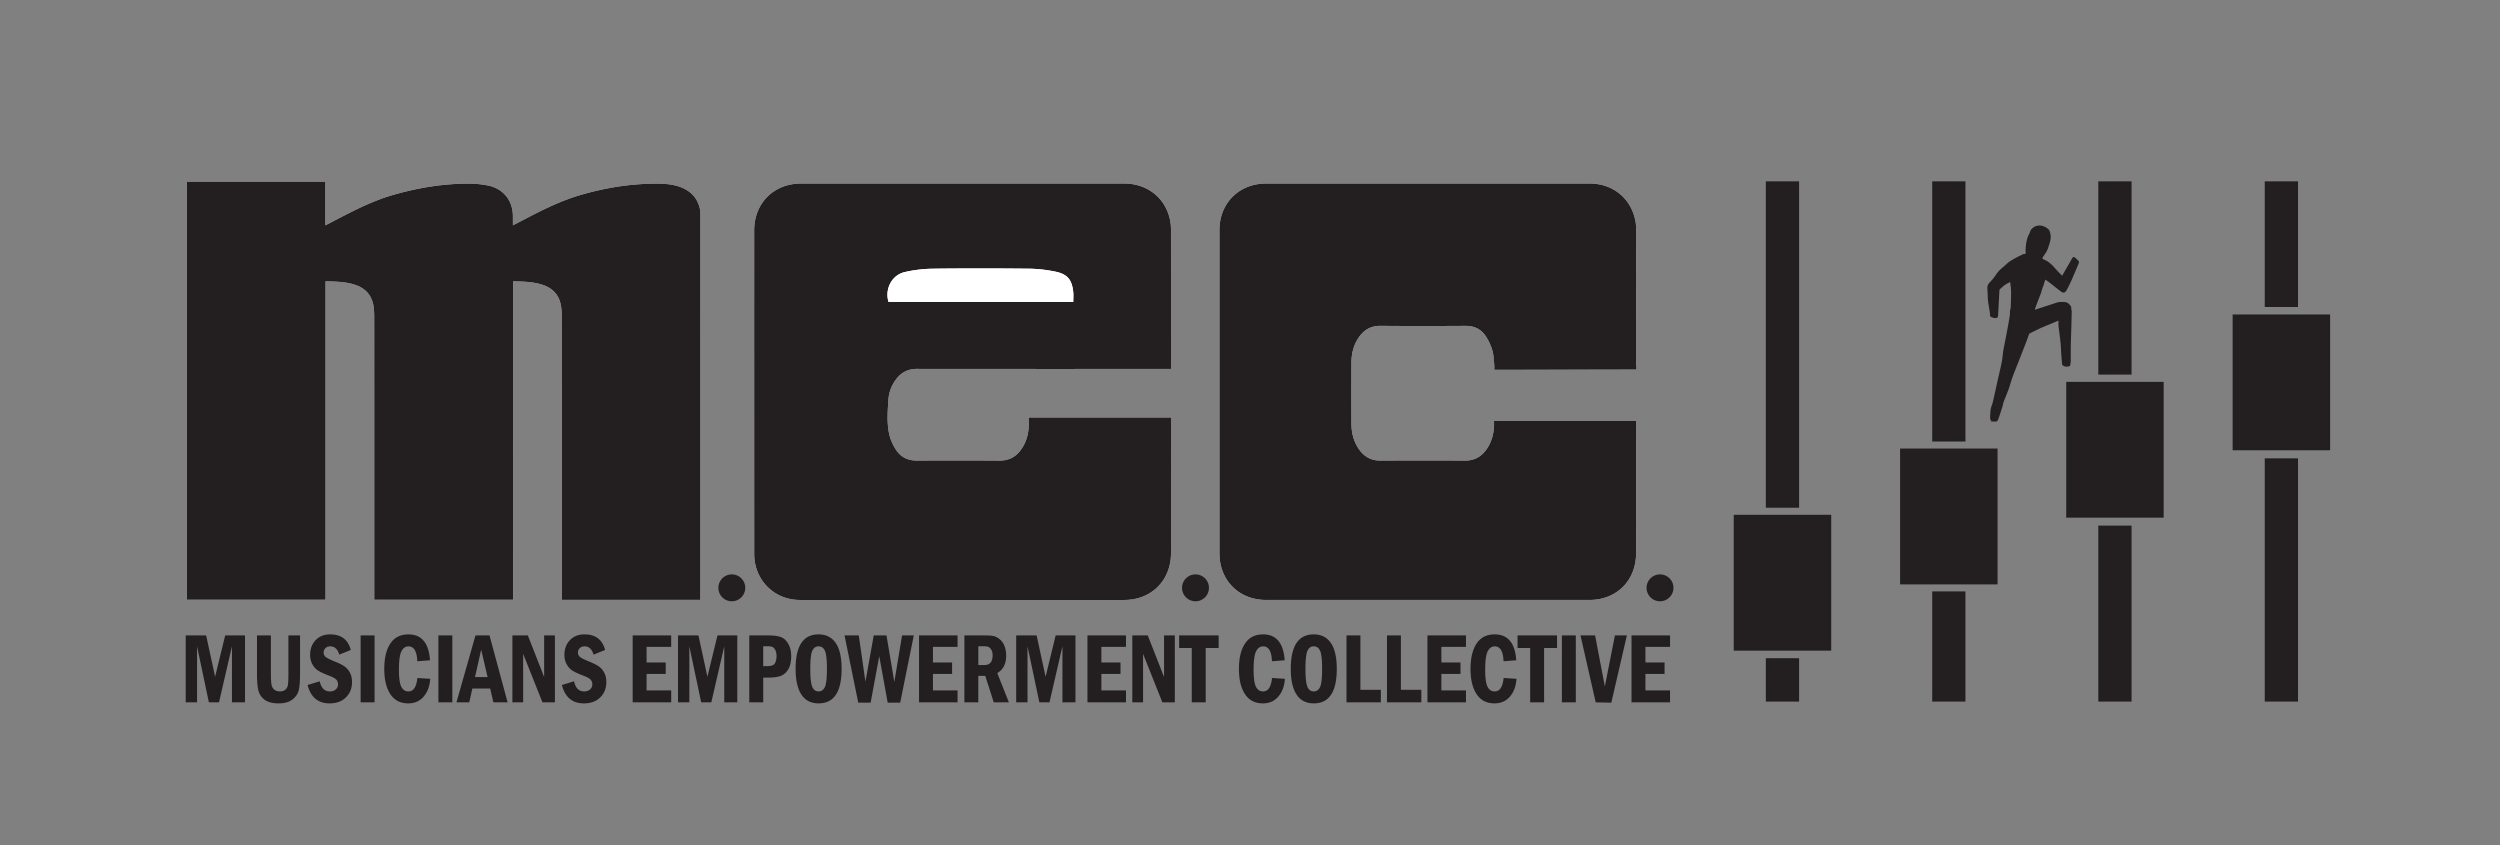 <svg xmlns="http://www.w3.org/2000/svg" width="889.956" height="300.936" viewBox="0 0 667.467 225.702"><rect x="0" y="0" width="667.467" height="225.702" fill="#808080" stroke="none"/><g data-name="Layer 1"><clipPath id="a"><path transform="matrix(1 0 0 -1 0 225.702)" d="M0 225.702h667.467V0H0z"/></clipPath><path d="M480.334 135.552h-8.879V48.409h8.879zM480.334 187.314h-8.879v-11.577h8.879zM488.908 173.713h-26.026v-36.265h26.026zM524.752 117.881h-8.88V48.409h8.88zM524.752 187.314h-8.88v-29.416h8.88zM533.323 156.024h-26.026V119.76h26.026zM569.104 100.008h-8.883V48.409h8.883zM569.104 187.314h-8.883v-46.988h8.883zM577.674 138.209H551.65v-36.263h26.024zM613.537 81.971h-8.88V48.409h8.88zM613.537 187.314h-8.88v-64.946h8.88zM622.11 120.219h-26.026V83.955h26.026z" fill="#231f20" fill-rule="evenodd"/><clipPath id="b"><path transform="matrix(1 0 0 -1 0 225.702)" d="M0 225.702h667.467V0H0z"/></clipPath><g clip-path="url(#b)"><path d="M550.557 73.618c.645-1.118 1.273-2.196 1.895-3.272.302-.531.589-1.077.922-1.589.068-.1.383-.173.463-.108.415.322.805.679 1.157 1.064.092.105.079.384.015.539a215.948 215.948 0 0 1-1.976 4.649 31.064 31.064 0 0 1-1.294 2.596c-.426.749-.885.806-1.57.281-.984-.762-1.96-1.541-2.947-2.309-.352-.269-.714-.522-1.121-.822-.147.384-.33.846-.397 1.152-.045.222-.132.47-.214.659-.314.71-.442 1.523-.73 2.212-.534 1.275-.988 2.579-1.481 3.872.034.043.067.089.1.134 2.032-.687 3.682-1.19 5.708-1.873.089-.054.334-.09.472-.117.156-.019.24-.034.395-.052.19-.021.374-.01.569-.012.67-.006 1.374.005 1.848.527.278.304.676.601.624 1.142-.025.276.127.566.125.848-.028 1.698-.08 3.398-.125 5.097-.032 1.216-.091 2.428-.11 3.644-.025 1.56-.017 3.12-.025 4.682 0 .016 0 .033-.006.049-.084.395-.07 1.064-.271 1.134-.582.202-1.256.24-1.822-.171a.53.53 0 0 1-.204-.311c-.094-1.009-.181-2.02-.246-3.029-.061-.861-.061-1.728-.152-2.585-.165-1.563-.388-3.124-.565-4.685-.045-.414-.007-.837-.007-1.366-1.557.67-2.792 1.151-4.284 1.793-.121.051-.31.109-.486.193-.284.147-.498.259-.656.333-.76.35-1.5.713-2.263 1.124-.106.057-.173.219-.222.343-.308.817-.598 1.644-.912 2.46-.68 1.755-1.37 3.509-2.055 5.261-.47 1.211-.972 2.411-1.41 3.632-.38 1.056-.652 2.148-1.035 3.2-.42 1.161-.914 2.292-1.35 3.445-.134.358-.163.757-.275 1.123-.373 1.185-.745 2.367-1.163 3.536-.078.215-.351.481-.56.51-.444.054-.913-.032-1.426-.062.082-.123.136-.195.184-.266-.044.015-.086.024-.135.038-.072-.216-.215-.432-.208-.643.024-.801.043-1.609.172-2.396.116-.66.42-1.279.575-1.937.425-1.834.814-3.678 1.223-5.518.38-1.713.804-3.42 1.146-5.139.19-.956.249-1.94.387-2.906.085-.59.225-1.173.337-1.758.293-1.539.597-3.078.883-4.617.193-1.047.375-2.097.536-3.146.057-.382.007-.782.05-1.166.038-.328.184-.646.198-.974.055-1.409.105-2.822.088-4.233-.01-.828-.146-1.655-.235-2.531-.433.232-.895.425-1.292.706-.498.353-.95.771-1.417 1.171a.496.496 0 0 0-.151.274c-.046.694-.077 1.391-.115 2.086-.076 1.51-.168 3.024-.241 4.535-.035.697-.228.907-.92.843-.27-.025-.538-.117-.795-.206-.35-.121-.48-.357-.464-.749.012-.429-.094-.862-.156-1.293-.12-.785-.292-1.563-.363-2.349-.094-1.078-.093-2.165-.175-3.245-.052-.653.162-1.17.599-1.633.347-.375.708-.752 1.02-1.158.49-.626.894-1.321 1.427-1.902.573-.618 1.247-1.139 1.878-1.695.35-.31.685-.651 1.075-.906a28.293 28.293 0 0 1 1.969-1.131c.524-.279 1.074-.52 1.607-.775.03-.014.054-.06.076-.056.818.126.54-.523.549-.857.048-1.63.236-3.215 1.046-4.672.155-.277.186-.633.367-.883.89-1.216 2.436-1.55 3.844-.782.534.293.99.582 1.192 1.154.303.863.358 1.758.108 2.647-.232.811-.453 1.635-.794 2.401-.284.639-.735 1.203-1.13 1.79-.187.282-.157.513.149.632 1.32.505 2.285 1.439 3.18 2.482.559.645 1.17 1.237 1.793 1.892" fill="#231f20" fill-rule="evenodd"/></g><clipPath id="c"><path transform="matrix(1 0 0 -1 0 225.702)" d="M0 225.702h667.467V0H0z"/></clipPath><g clip-path="url(#c)"><path d="M198.976 156.945a3.59 3.59 0 1 1-7.18.001 3.59 3.59 0 0 1 7.18 0M322.772 156.945a3.59 3.59 0 1 1-7.18.001 3.59 3.59 0 0 1 7.18 0M446.794 156.945a3.59 3.59 0 1 1-7.181.001 3.59 3.59 0 0 1 7.18 0" fill="#231f20"/><path d="M436.775 98.154c.017-.345.04-.607.04-.872.002-11.978.004-23.956-.004-35.934 0-.683-.008-1.377-.12-2.048-1.048-6.188-5.93-10.297-12.262-10.298-28.813-.006-57.628-.007-86.44.001-7.176.003-12.412 5.255-12.413 12.414v86.262c0 7.3 5.2 12.505 12.487 12.505h86.262c7.303 0 12.482-5.17 12.49-12.495.01-11.472.002-22.945.002-34.416v-.917h-37.93c0 .58.03 1.087-.005 1.591-.138 2.148-.71 4.162-1.948 5.95-1.398 2.021-3.263 3.087-5.8 3.071-7.538-.049-15.075-.043-22.613-.002-2.386.012-4.19-.964-5.56-2.839-1.515-2.07-2.135-4.44-2.146-6.968-.027-5.452-.023-10.905-.002-16.358.01-2.367.555-4.608 1.885-6.603 1.4-2.099 3.27-3.224 5.902-3.2 7.566.066 15.134.052 22.701.006 2.291-.015 4.105.863 5.332 2.697a14.224 14.224 0 0 1 1.852 4.01c.395 1.403.388 2.92.563 4.443zm-124.13.354v-.856c0-12.129.004-24.256-.009-36.385-.002-.8-.066-1.613-.22-2.397-1.18-5.963-6.036-9.868-12.268-9.869-28.755-.004-57.51-.004-86.266 0-7.28.001-12.522 5.232-12.524 12.506-.006 28.725-.004 57.451.007 86.176 0 .89.055 1.795.226 2.664 1.158 5.868 6.022 9.836 12.011 9.836 28.844.003 57.69.002 86.534.001 7.277 0 12.502-5.217 12.507-12.507.008-11.74.002-23.48.002-35.22v-.998H274.67c0 .406-.01.758.002 1.108.088 2.564-.416 4.98-1.835 7.15-1.403 2.144-3.32 3.273-5.972 3.253-7.359-.055-14.718-.046-22.077-.004-2.422.014-4.324-.929-5.592-2.913-.769-1.206-1.422-2.575-1.747-3.96-.728-3.102-.456-6.282-.252-9.428.124-1.933.82-3.716 1.97-5.29 1.386-1.9 3.192-2.888 5.624-2.885 22.2.03 44.4.018 66.6.018zm-125.65 61.656v-.955c0-33.942 0-67.882-.005-101.823 0-.505 0-1.02-.102-1.51-.742-3.528-3.15-5.462-6.442-6.313-1.623-.419-3.36-.532-5.047-.533-7.106-.008-14.07 1.132-20.853 3.164-5.837 1.748-11.209 4.63-16.59 7.446-.302.16-.609.305-1.02.51v-2.387c-.003-4.22-2.554-7.43-6.702-8.243a26.181 26.181 0 0 0-4.876-.493c-6.897-.03-13.658 1.091-20.259 2.974-6.065 1.73-11.617 4.724-17.186 7.63-.304.16-.614.306-1.056.526V48.51H49.912v111.61H86.91V75.107c2.89.077 5.69.091 8.356 1.11 2.45.934 3.956 2.715 4.421 5.291.19 1.047.227 2.134.227 3.203.011 24.763.008 49.525.008 74.29v1.112h37.07V75.107c2.682.065 5.272.103 7.772.904 2.724.873 4.477 2.674 4.99 5.523.188 1.048.226 2.134.226 3.203.011 24.763.008 49.525.008 74.29v1.137z" fill="#fff" fill-rule="evenodd"/><path d="M186.995 160.164h-37.006v-1.137c0-24.764.003-49.527-.01-74.29 0-1.07-.036-2.155-.225-3.202-.512-2.85-2.265-4.651-4.99-5.523-2.5-.802-5.09-.84-7.772-.905v85.006h-37.07V159c0-24.764.004-49.526-.008-74.29 0-1.068-.036-2.154-.227-3.201-.464-2.576-1.97-4.358-4.42-5.293-2.667-1.017-5.467-1.032-8.356-1.11v85.014h-37V48.51h36.947v11.647c.442-.22.752-.367 1.055-.526 5.569-2.906 11.122-5.9 17.186-7.63 6.602-1.883 13.362-3.004 20.26-2.974 1.627.009 3.279.18 4.876.493 4.148.813 6.698 4.023 6.7 8.244v2.386c.413-.205.72-.351 1.022-.51 5.38-2.816 10.752-5.698 16.589-7.446 6.784-2.032 13.748-3.172 20.854-3.164 1.686 0 3.424.114 5.047.533 3.29.85 5.7 2.785 6.442 6.312.102.49.102 1.006.102 1.51.004 33.942.004 67.883.004 101.824zM286.55 80.603c0-.937.074-1.8-.014-2.646-.34-3.287-1.546-4.782-4.803-5.441-2.292-.464-4.658-.75-6.995-.775-8.577-.09-17.156-.102-25.733.004a36.06 36.06 0 0 0-7.425.892c-3.473.78-5.398 4.51-4.36 7.966zm26.095 17.906h-1.256c-22.2 0-44.398.01-66.598-.018-2.432-.004-4.238.984-5.624 2.883-1.15 1.576-1.846 3.358-1.971 5.29-.203 3.147-.476 6.327.253 9.428.325 1.386.977 2.756 1.747 3.962 1.267 1.983 3.169 2.926 5.592 2.912a1657.67 1657.67 0 0 1 22.076.005c2.65.019 4.569-1.11 5.973-3.255 1.419-2.17 1.923-4.585 1.834-7.15-.012-.35-.002-.701-.002-1.107h37.976v.998c0 11.74.007 23.48-.002 35.22-.005 7.29-5.23 12.508-12.507 12.508l-86.533-.001c-5.99 0-10.853-3.97-12.011-9.836-.172-.87-.227-1.776-.227-2.664-.01-28.726-.012-57.452-.006-86.177.002-7.274 5.242-12.505 12.524-12.506 28.755-.003 57.51-.003 86.265 0 6.233 0 11.088 3.906 12.267 9.87.156.783.219 1.597.22 2.397.014 12.128.01 24.255.01 36.384zM436.821 98.595c-12.66 0-25.26.085-37.764.085-.175-1.523-.176-3.566-.572-4.969a14.197 14.197 0 0 0-1.852-4.01c-1.227-1.834-3.04-2.71-5.332-2.697-7.567.046-15.135.06-22.7-.007-2.633-.023-4.504 1.102-5.903 3.201-1.33 1.995-1.875 4.236-1.885 6.604-.02 5.452-.025 10.905.002 16.357.011 2.527.631 4.897 2.145 6.968 1.371 1.875 3.175 2.851 5.561 2.84 7.538-.04 15.075-.048 22.612.002 2.538.015 4.403-1.05 5.801-3.072 1.238-1.788 1.81-3.802 1.95-5.95.032-.504.002-1.012.002-1.59h37.931v.916c0 11.471.008 22.944-.003 34.416-.007 7.325-5.186 12.495-12.489 12.495h-86.262c-7.288 0-12.487-5.206-12.487-12.505V61.417c.001-7.158 5.237-12.41 12.412-12.414 28.813-.008 57.628-.007 86.441 0 6.331 0 11.214 4.11 12.261 10.297.113.671.121 1.365.121 2.048.008 11.978.006 23.956.004 35.935 0 .264.023.967.006 1.312" fill="#231f20" fill-rule="evenodd"/><path d="M286.55 80.603h-49.33c-1.038-3.456.887-7.186 4.36-7.966a36.06 36.06 0 0 1 7.425-.892c8.577-.106 17.156-.094 25.733-.004 2.337.025 4.703.31 6.995.775 3.257.659 4.463 2.154 4.803 5.44.088.847.014 1.71.014 2.647" fill="#fff" fill-rule="evenodd"/><path d="M49.584 169.647h5.454l2.392 11.037 2.69-11.037h5.292v17.871h-3.483v-14.965l-3.458 14.965H55.77l-3.162-14.965v14.965h-3.023zM68.609 169.647h3.718v10.212c0 1.44.062 2.444.186 3.012.124.567.382.997.775 1.29.392.292.874.437 1.444.437.62 0 1.11-.16 1.475-.484.363-.322.586-.75.669-1.283.083-.533.124-1.523.124-2.972v-10.212h3.11v10.055c0 2.008-.11 3.505-.328 4.491-.22.986-.777 1.833-1.673 2.54-.896.707-2.13 1.06-3.7 1.06-1.47 0-2.627-.259-3.47-.779a4.271 4.271 0 0 1-1.797-2.186c-.355-.939-.533-2.595-.533-4.969zM93.657 173.536l-3.074 1.244c-.438-1.475-1.239-2.213-2.404-2.213-.545 0-.977.163-1.295.491a1.594 1.594 0 0 0-.477 1.146c0 .506.188.909.563 1.211.376.301 1.164.696 2.361 1.184 1.091.428 1.948.851 2.572 1.27.624.419 1.128.989 1.512 1.709.385.72.576 1.556.576 2.507 0 1.668-.543 3.036-1.629 4.104-1.087 1.07-2.543 1.605-4.369 1.605-3.065 0-5.024-1.637-5.875-4.91l3.247-.982c.397 1.798 1.302 2.697 2.715 2.697.644 0 1.167-.177 1.568-.531.4-.353.601-.818.601-1.393 0-.437-.14-.827-.422-1.172-.28-.345-.925-.709-1.933-1.094-1.298-.488-2.264-.932-2.9-1.328-.637-.398-1.16-.965-1.574-1.702-.414-.738-.62-1.578-.62-2.521 0-1.605.49-2.922 1.47-3.947.978-1.025 2.273-1.538 3.884-1.538 2.941 0 4.776 1.388 5.503 4.163M96.285 169.647h3.718v17.871h-3.718zM111.43 181.012l3.434.223c-.124 1.937-.707 3.515-1.748 4.732-1.04 1.218-2.417 1.827-4.127 1.827-2.082 0-3.669-.816-4.76-2.448-1.09-1.633-1.635-3.88-1.635-6.743 0-2.89.541-5.15 1.623-6.781 1.082-1.633 2.69-2.45 4.821-2.45 3.528 0 5.45 2.305 5.764 6.913l-3.396.262c-.092-2.653-.876-3.98-2.355-3.98-.777 0-1.395.428-1.853 1.284-.459.855-.688 2.514-.688 4.974 0 2.2.211 3.712.632 4.537.421.825 1.054 1.237 1.896 1.237 1.355 0 2.152-1.195 2.392-3.587M117.044 169.647h3.718v17.871h-3.718zM130.178 180.762l-1.71-7.32-1.64 7.32zm-3.23-11.115h3.742l4.834 17.871h-3.803l-.844-3.693h-4.765l-.83 3.694h-3.416zM136.8 169.647h4.127l4.351 11.103v-11.103h2.875v17.871h-3.322l-5.156-12.935v12.935H136.8zM161.551 173.536l-3.074 1.244c-.438-1.475-1.239-2.213-2.404-2.213-.545 0-.977.163-1.295.491a1.594 1.594 0 0 0-.477 1.146c0 .506.188.909.563 1.211.376.301 1.164.696 2.361 1.184 1.091.428 1.948.851 2.572 1.27.624.419 1.128.989 1.512 1.709.385.72.576 1.556.576 2.507 0 1.668-.543 3.036-1.629 4.104-1.087 1.07-2.543 1.605-4.369 1.605-3.065 0-5.024-1.637-5.875-4.91l3.247-.982c.397 1.798 1.302 2.697 2.715 2.697.644 0 1.167-.177 1.568-.531.4-.353.601-.818.601-1.393 0-.437-.14-.827-.422-1.172-.28-.345-.925-.709-1.933-1.094-1.298-.488-2.264-.932-2.9-1.328-.637-.398-1.16-.965-1.574-1.702-.414-.738-.62-1.578-.62-2.521 0-1.605.49-2.922 1.47-3.947.978-1.025 2.273-1.538 3.884-1.538 2.941 0 4.776 1.388 5.503 4.163M168.913 169.647H179.2v3.063h-6.569v4.151h5.107v3.063h-5.107v4.4h6.57v3.194h-10.288zM181.022 169.647h5.454l2.392 11.037 2.689-11.037h5.292v17.871h-3.482v-14.965l-3.458 14.965h-2.702l-3.161-14.965v14.965h-3.024zM203.765 172.54v5.304h1.153c1.016 0 1.67-.25 1.964-.748.293-.5.44-1.147.44-1.943 0-.674-.114-1.218-.341-1.634-.227-.416-.491-.682-.793-.801-.301-.117-.725-.177-1.27-.177zm-3.718-2.893h4.87c1.48 0 2.626.13 3.44.393.814.263 1.497.854 2.05 1.774.555.92.832 2.062.832 3.424 0 1.309-.224 2.392-.67 3.247-.446.856-1.064 1.473-1.852 1.853-.79.379-2.002.569-3.638.569h-1.314v6.612h-3.718zM220.782 178.576c0-2.408-.178-4.013-.533-4.811-.355-.798-.922-1.198-1.698-1.198-.77 0-1.331.402-1.686 1.204-.355.804-.532 2.406-.532 4.805 0 2.357.175 3.95.526 4.779.35.829.915 1.243 1.692 1.243.769 0 1.333-.396 1.692-1.191.359-.794.539-2.404.539-4.831m3.917 0c0 6.146-2.045 9.218-6.136 9.218-2.032 0-3.565-.784-4.598-2.351-1.033-1.566-1.55-3.855-1.55-6.867 0-6.136 2.046-9.203 6.136-9.203 2 0 3.524.767 4.573 2.304 1.05 1.536 1.575 3.836 1.575 6.899M225.479 169.647h3.804l1.776 12.36 2.216-12.36h3.408l2.088 12.432 2.069-12.432h3.131l-3.632 17.963h-3.334l-2.255-12.425-2.306 12.425h-3.297zM245.37 169.647h10.288v3.063h-6.57v4.151h5.108v3.063h-5.107v4.4h6.569v3.194H245.37zM261.198 172.54v5.016h1.636c1.454 0 2.18-.861 2.18-2.58 0-.593-.106-1.08-.321-1.46-.215-.38-.465-.637-.75-.772-.285-.136-.704-.203-1.258-.203zm-3.718-2.893h5.317c1.033 0 1.824.05 2.373.15.55.1 1.105.372 1.667.813.562.44 1.002 1.043 1.32 1.807.318.764.478 1.62.478 2.572 0 2.235-.794 3.806-2.38 4.713l3.11 7.817h-4.046l-2.263-7.07h-1.858v7.07h-3.718zM271.311 169.647h5.454l2.392 11.037 2.689-11.037h5.292v17.871h-3.482v-14.965l-3.458 14.965h-2.702l-3.161-14.965v14.965h-3.024zM290.336 169.647h10.287v3.063h-6.57v4.151h5.108v3.063h-5.107v4.4h6.569v3.194h-10.287zM302.309 169.647h4.127l4.35 11.103v-11.103h2.876v17.871h-3.322l-5.156-12.935v12.935h-2.875zM314.814 169.647h10.547V173h-3.458v14.52h-3.718v-14.52h-3.371zM339.614 181.012l3.434.223c-.124 1.937-.707 3.515-1.748 4.732-1.041 1.218-2.417 1.827-4.127 1.827-2.082 0-3.67-.816-4.76-2.448-1.091-1.633-1.635-3.88-1.635-6.743 0-2.89.54-5.15 1.623-6.781 1.082-1.633 2.69-2.45 4.82-2.45 3.529 0 5.45 2.305 5.765 6.913l-3.396.262c-.092-2.653-.876-3.98-2.355-3.98-.777 0-1.395.428-1.853 1.284-.46.855-.688 2.514-.688 4.974 0 2.2.21 3.712.632 4.537.42.825 1.054 1.237 1.896 1.237 1.355 0 2.152-1.195 2.392-3.587M352.987 178.576c0-2.408-.178-4.013-.533-4.811-.356-.798-.92-1.198-1.697-1.198-.769 0-1.332.402-1.686 1.204-.355.804-.533 2.406-.533 4.805 0 2.357.175 3.95.526 4.779.352.829.915 1.243 1.693 1.243.767 0 1.332-.396 1.691-1.191.36-.794.54-2.404.54-4.831m3.915 0c0 6.146-2.045 9.218-6.135 9.218-2.032 0-3.565-.784-4.598-2.351-1.033-1.566-1.549-3.855-1.549-6.867 0-6.136 2.045-9.203 6.136-9.203 2 0 3.523.767 4.573 2.304 1.05 1.536 1.573 3.836 1.573 6.899M359.494 169.647h3.72v14.52h5.452v3.351h-9.172zM370.302 169.647h3.719v14.52h5.453v3.351h-9.172zM381.108 169.647h10.287v3.063h-6.568v4.151h5.105v3.063h-5.105v4.4h6.568v3.194h-10.287zM401.447 181.012l3.434.223c-.124 1.937-.707 3.515-1.748 4.732-1.04 1.218-2.417 1.827-4.127 1.827-2.082 0-3.669-.816-4.759-2.448-1.09-1.633-1.637-3.88-1.637-6.743 0-2.89.541-5.15 1.624-6.781 1.082-1.633 2.69-2.45 4.821-2.45 3.528 0 5.45 2.305 5.763 6.913l-3.395.262c-.09-2.653-.876-3.98-2.355-3.98-.777 0-1.394.428-1.853 1.284-.458.855-.688 2.514-.688 4.974 0 2.2.211 3.712.632 4.537.422.825 1.054 1.237 1.896 1.237 1.355 0 2.153-1.195 2.392-3.587M405.165 169.647h10.548V173h-3.458v14.52h-3.719v-14.52h-3.371zM417.001 169.647h3.719v17.871h-3.719zM421.972 169.647h3.899l2.603 13.625 2.689-13.625h3.19L430.2 187.61l-4.165-.092zM435.593 169.647h10.287v3.063h-6.568v4.151h5.105v3.063h-5.105v4.4h6.568v3.194h-10.287z" fill="#231f20"/></g></g></svg>